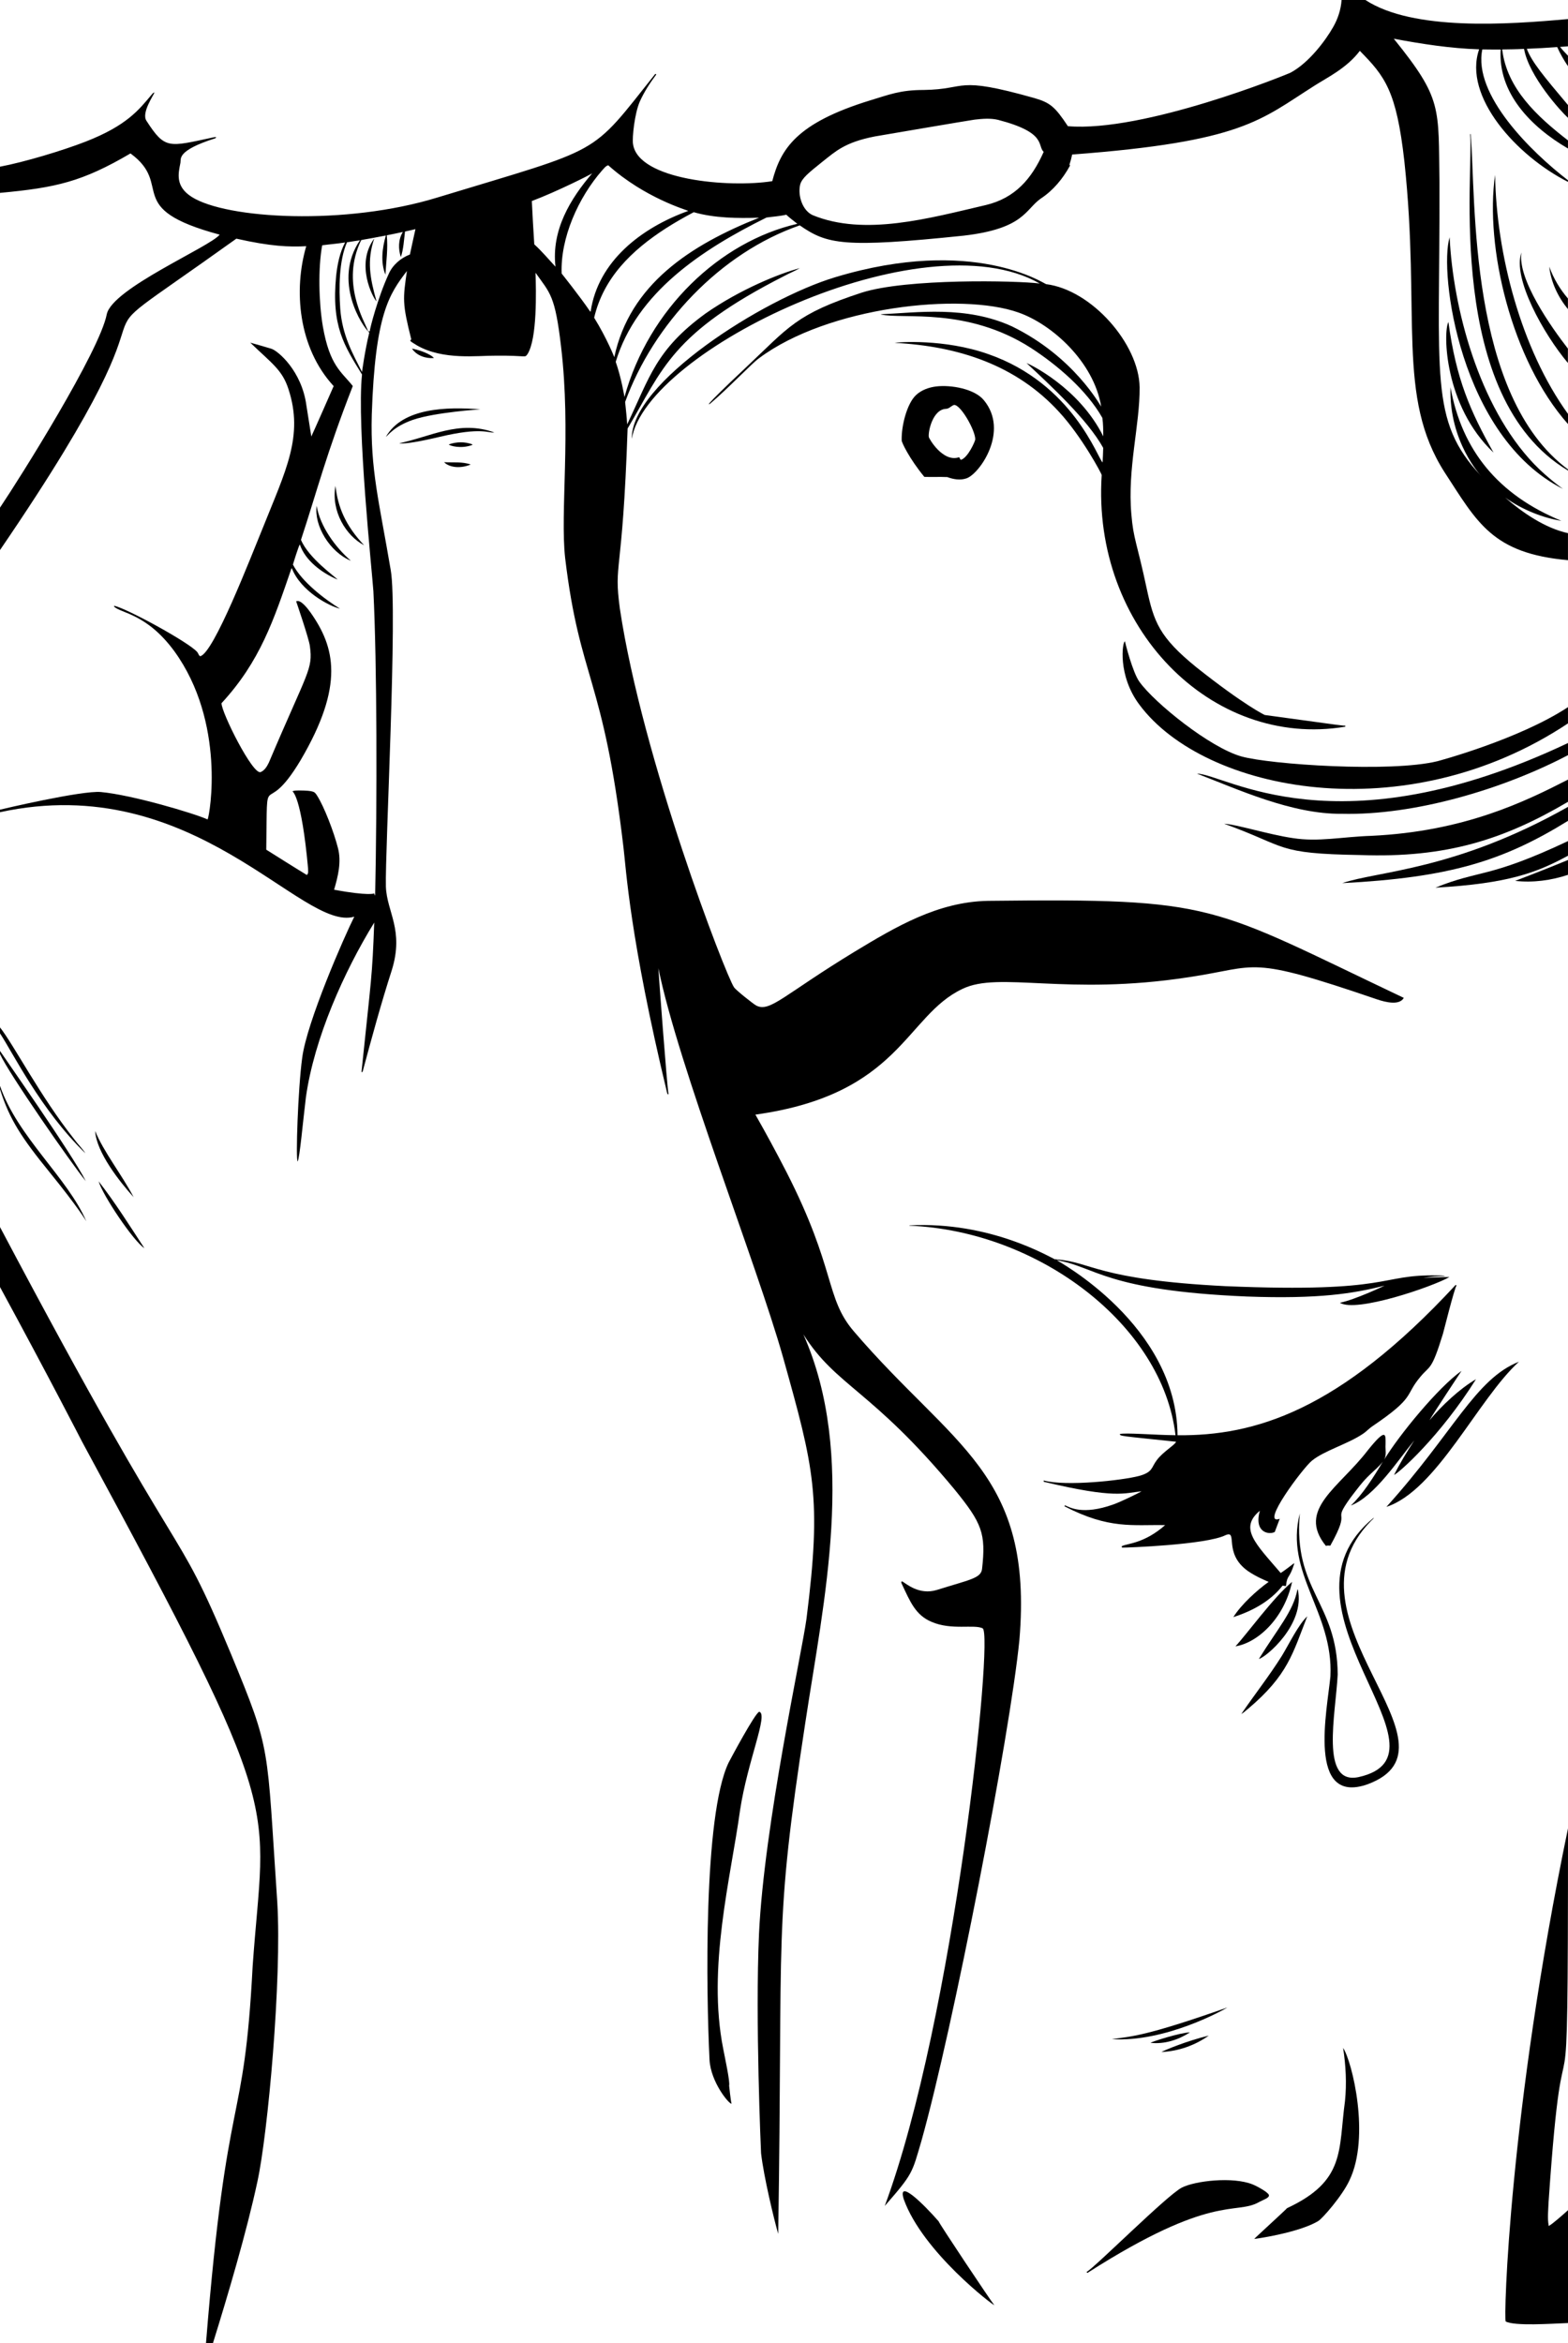 <?xml version="1.0" encoding="UTF-8"?>
<!DOCTYPE svg  PUBLIC '-//W3C//DTD SVG 1.1//EN'  'http://www.w3.org/Graphics/SVG/1.1/DTD/svg11.dtd'>
<svg enable-background="new 0 0 1071.074 1600" version="1.1" viewBox="0 0 1071.1 1600" xml:space="preserve" xmlns="http://www.w3.org/2000/svg">

	<path d="m916.42 0h16.285c32.575 21.264 97.188 16.758 138.37 13.017v18.612c-1.814 0.107-3.62 0.289-5.426 0.401 1.698 2.099 3.57 4.05 5.426 6.012v7.169c-2.785-4.165-5.322-8.5-7.359-13.074-6.913 0.533-13.835 0.909-20.76 1.174 3.342 8.912 11.51 18.675 28.12 38.397v8.736c-4.829-4.375-26.653-28.321-29.996-47.062-4.975 0.264-9.959 0.322-14.938 0.388 3.22 26.689 23.713 45.673 44.934 62.083v5.537c-25.661-14.926-47.901-38.22-45.954-67.574-4.186-0.021-8.368 0.021-12.55-0.07-6.479 30.918 33.376 70.007 58.504 89.326v1.107c-34.961-17.645-71.871-58.271-60.682-90.496-19.603-0.62-39.045-3.64-58.297-7.236 33.293 41.262 30.423 46.491 31.194 98.339 0.427 132.72-7.344 162.09 28.479 200.22 0 0-22.093-23.333-20.934-60.541 7.8 43.068 32.617 73.392 75.736 91.149-11.768-1.812-26.481-7.296-38.413-15.901 12.066 10.494 27.304 20.894 42.917 24.331v18.442c-51.762-4.602-61.997-25.842-84.186-59.859-33.261-51.846-16.257-107.41-27.583-212.55-5.405-48.194-13.319-58.014-30.417-75.359-8.812 11.801-22.792 18.518-30.818 23.686-37.235 23.532-48.872 38.333-165.69 47.107-0.467 2.314-1.066 4.599-1.826 6.835 0.095 0.182 0.281 0.541 0.372 0.723-4.839 8.905-11.521 16.988-20.049 22.566-10.591 7.479-11.271 20.495-52.587 25.269-82.221 8.517-93.195 5.959-111.99-7.025-54.253 18.797-99.946 67.436-119.28 120.58 0.492 5.091 1.12 10.182 1.401 15.302 15.425-32.323 19.62-50.972 53.442-75.636 23.759-16.605 50.85-27.465 64.496-31.029-3.393 1.955-7.062 3.397-10.504 5.277-77.343 39.335-83.006 63.527-107.14 104.22-3.501 103.64-9.647 90.295-5.277 123.08 15.348 102.34 72.157 250.03 78.017 258.53 1.084 1.701 13.225 11.441 15.252 12.446 9.408 4.69 18.948-7.59 67.533-37.116 27.677-16.697 56.367-33.782 90.57-34.434 157.11-1.785 150.34 2.753 284.12 66.24-2.97 5.335-12.426 2.999-18.248 1.033-89.662-30.619-79.961-22.394-128.64-15.141-83.816 12.928-129.42-4.262-154.6 7.992-39.017 18.36-42.374 72.036-141.43 85.839 7.318 12.847 14.347 25.855 21.116 39 34.225 66.935 26.326 85.991 46.244 109.12 67.779 79.101 122.61 96.525 112.98 210.63-6.415 64.877-45.43 265.6-66.897 341.89-6.542 22.291-5.616 22.239-25.083 44.521 47.532-127.9 74.466-390.42 66.888-394.38-5.735-2.95-21.234 1.477-34.88-4.43-10.984-4.598-14.648-13.744-20.455-26.149-0.355-0.525-0.455-1.682 0.475-1.438 2.94 1.743 11.493 9.372 23.401 5.843 22.433-7.058 30.354-7.95 31.045-14.446 2.726-24.194-0.014-31.175-18.822-54.256-56.789-68.394-80.697-70.208-103.22-105.82 36.488 82.398 13.874 181.76 1.277 265.29-21.762 141.8-15.125 138.54-18.492 348.85-2.854-9.86-9.802-38.654-11.702-55.008-0.052-0.415-4.058-91.059-1.405-149.96 3.511-74.445 29.331-192.06 32.426-214.98 10.515-83.177 5.241-102.67-16.05-178.72-17.991-63.707-71.319-197.95-85.116-265.52 2e-3 1.92 5.997 82.185 6.942 86.07-0.198-0.045-0.599-0.136-0.797-0.182-25.843-107.16-28.222-154.16-30.025-168.64-13.833-117.12-29.776-113.68-39.81-197.3-3.503-31.542 4.093-85.734-2.748-144.01-4.126-35.486-7.456-36.654-17.479-50.789 0.379 12.477 1.199 44.884-5.455 55.504-2.231 2.881 0.428 0.882-21.955 1.12-12.093-0.13-35.688 3.231-53.583-7.029-6.126-3.669-4.537-3.109-3.888-4.12-6.21-24.629-5.728-27.615-2.988-46.669-11.999 15.722-21.711 29.144-24 98.004-1.052 37.818 5.034 59.446 12.946 106.18 4.838 26.749-3.962 192.7-3.306 216.16 0.635 17.407 12.523 29.517 4.062 56.959-7.413 22.983-13.74 46.306-20.017 69.616l-0.711 0.017c6.803-65.728 7.278-63.797 8.702-102.07-20.604 33.455-41.012 78.997-46.674 119.31-2.074 16.979-4.187 41.04-5.649 43.843-1.392-1.127 0.224-49.606 3.103-70.707 3.123-24.495 28.832-83.016 35.599-96.467-35.805 10.752-108.92-100.24-242.02-71.32v-1.727c0.414-0.142 56.056-13.288 68.975-12.041 21.274 1.955 63.533 14.508 72.847 18.707 1.515-3.13 12.514-66.265-22.76-114.91-18.92-25.696-36.272-25.732-41.227-30.479l0.231-0.492c8.549 1.807 50.87 24.913 56.57 31.488 0.859 0.864 0.959 2.36 2.091 2.95 9.221-1.817 34.641-67.834 42.901-87.872 15.516-38.873 27.927-62.431 17.421-94.521-4.255-13.135-11.218-17.429-26.091-31.715 4.806 1.322 9.595 2.707 14.368 4.149 4.534 1.342 20.817 15.173 23.967 38.678 1.141 7.083 2.211 14.174 3.368 21.252 1.291-2.596 14.05-31.607 15.269-34.413-24.252-26.289-27.466-65.712-18.736-95.525-11.525 0.615-24.203 0.185-47.723-5.149-138.2 98.865-13.957-3.386-161.47 212.63v-28.971c13.73-20.406 68.088-106.82 72.95-132.1 3.85-17.665 70.526-45.942 77.107-54.285-66.806-17.94-30.904-33.502-60.921-55.459-33.076 19.377-50.813 23.371-89.136 26.933v-17.884c16.67-3.145 42.922-11.034 58.599-17.153 28.134-11.001 36.291-21.722 44.967-32.004 0.537-0.607 1.012-1.397 1.905-1.492-0.195 1.434-9.17 13.893-5.384 19.38 12.704 19.635 15.028 17.775 45.306 11.322 0.76-0.149 1.541-0.409 2.314-0.149-0.202 0.417-0.525 0.682-0.963 0.798-26.538 8.525-22.877 14.023-23.525 16.814-1.381 7.07-3.637 15.819 7.657 23.07 23.73 15.171 105.07 19.774 167.95 0.446 114.56-34.83 103.38-27.353 148.82-84.426 0.174 0.095 0.525 0.289 0.698 0.388-4.339 5.806-8.326 11.926-11.302 18.55-3.545 8.074-5.298 24.642-4.632 28.926 3.379 24.678 65.536 30.097 95.12 25.417 5.78-22.016 16.459-39.615 66.682-55.107 13.14-3.953 20.597-7.165 36.752-7.165 30.502-0.382 20.561-10.001 75.554 5.512 10.796 3.141 14.082 5.816 22.955 19.211 51.788 4.382 149.76-35.283 152.28-36.636 12.211-6.598 23.578-21.572 28.93-31.05 3.231-5.644 5.301-11.966 5.748-18.47m-250.66 81.682c-3.292 0.407-67.785 11.408-68.198 11.488-20.749 4.04-26.993 10.381-35.806 17.281-9.487 7.638-14.039 11.184-15.211 15.76-1.652 7.378 1.587 17.489 8.554 20.686 35.367 14.529 79.325 2.207 118.4-6.909 19.778-4.759 31.155-17.685 39.421-36.273-4.561-4.347 2.424-13.141-31.074-21.86-5.277-1.272-10.76-0.772-16.091-0.173m-254.42 34.624c-16.282 18.568-28.637 46.204-27.682 70.471 0 0 12.572 15.734 19.43 25.88 0.091 0.021 0.277 0.066 0.372 0.087 5.045-34.171 34.322-57.074 66.702-68.744-1.124-0.662-29.665-8.768-54.678-31.153-1.838 0.475-2.896 2.182-4.144 3.459m-6.835 2.054c-1.629 1.071-23.841 12.36-41.223 18.905 0.467 9.86 1.029 19.719 1.674 29.566 5.207 4.723 9.711 10.14 14.492 15.269-2.89-25.041 10.226-46.447 25.057-63.74m50.248 37.595c-23.491 15.145-42.557 33.897-48.893 60.988 8.88 14.363 13.752 26.934 13.752 26.934 10.522-49.504 51.71-76.483 98.938-95.231-14.593 0.502-30.56 0.291-44.653-3.756-6.524 3.432-12.937 7.085-19.144 11.065m68.831-7.422c-44.364 21.957-88.666 51.245-103 98.533 3.838 10.816 5.983 24.029 5.983 24.029 16.603-60.246 65.266-106.17 118.09-118.28-2.529-2.062-5.202-3.963-7.57-6.215-4.438 1.05-9.021 1.29-13.504 1.93m-246.92 9.562c-0.76 5.847-0.983 11.843-2.855 17.479-1.822-5.603-1.81-12.066 1.376-17.186-3.661 0.789-7.318 1.583-10.996 2.277 0.926 8.967-0.409 17.93-0.913 26.872-3.446-8.529-2.174-18.107 0.293-26.727-17.655 3.438-16.753 2.813-16.988 3.426-13.805 28.811 2.113 54.553 4.905 61.946 0.364-4e-3 0.736-4e-3 1.107-4e-3 0.022-1.664 5.383-22.736 12.93-39.145 2.723-6.198 8.24-10.851 14.483-13.26 1.178-5.785 2.545-11.533 3.777-17.31-2.354 0.628-4.751 1.062-7.119 1.632m-39.64 7.355c-5.558 12.692-5.549 31.535-4.612 45.302 1.353 18.286 8.586 30.833 14.868 43.285 0 0 1.914-14.443 4.979-26.988-4.837-4.075-25.187-35.221-6.393-62.975-2.95 0.438-5.904 0.86-8.842 1.376m-16.947 2.05c-2.818 15.477-2.346 38.756 0.421 55.178 4.737 27.322 12.82 31.155 20.483 40.901-18.343 47.061-24.23 71.151-35.388 105.02 5.185 12.583 24.023 25.677 24.946 27.112-10.76-4.526-22.022-13-25.719-23.888-0.648 0.269-4.482 12.778-4.719 13.694 6.009 11.645 21.507 23.529 32.091 30.066-7.339-1.641-26.803-11.995-32.847-27.591-0.074 0.058-0.223 0.178-0.298 0.236-12.014 34.971-21.316 63.339-47.736 91.921-0.145 6.19 21.59 49.679 26.818 46.992 2.719-1.161 4.289-3.934 5.533-6.475 26.736-63.05 30.149-63.464 28.025-79.426-0.59-5.094-9.384-30.645-9.384-30.645 3.044-1.573 7.923 5.003 9.93 7.777 16.387 23.374 23.381 49.275-6.996 100.87-25.576 42.656-22.495 0.445-23.36 60.922 9.223 5.769 18.397 11.624 27.698 17.264 1.351-1.017 0.81-3.004 0.864-4.463-4.54-49.917-10.707-52.636-10.707-52.636 1.38-0.645 2.934-0.533 4.417-0.595 10.969 0.057 10.718 1.091 12.326 3.31 5.042 7.837 11.686 25.37 14.339 35.851 2.558 9.517 0.091 19.43-2.599 28.632 23.954 4.364 27.434 2.512 27.434 2.512 0.207 0.459 0.19 1.083 0.607 1.446 1.379-64.483 1.29-158.49-1.198-207.83-0.839-12.655-11.468-112.68-7.773-147.94-12.312-19.983-20.974-32.969-17.674-67.351 0.876-7.831 2.409-15.769 6.112-22.802-5.191 0.822-10.443 1.231-15.646 1.929z"/>
	<path d="m1004.3 91.537c0.091 0.017 0.269 0.05 0.355 0.066 3.59 44.651-1.749 178.35 66.446 228.92v0.76c-84.249-50.077-64.362-204.11-66.801-229.75z"/>
	<path d="m1021.3 119.42c0.817 53.878 17.706 118.85 49.814 163.23v6.921c-38.757-43.556-56.898-121.38-49.814-170.15z"/>
	<path d="m990.24 162c2.332 48.176 19.845 115.24 57.533 154.67 9.403 9.808 19.934 17.182 19.934 17.182-70.55-35.543-84.841-148.01-77.467-171.85z"/>
	<path d="m255.66 162.84c-5.177 15.117-2.911 27.193 1.562 42.967-2.517-2.443-14.612-25.352-1.562-42.967z"/>
	<path d="m1039.3 172.37c-2.88 18.106 20.425 51.111 31.735 65.653v9.826c-16.538-19.666-38.069-57.932-31.735-75.479z"/>
	<path d="m714.6 194.02c31.154 3.898 63.475 40.899 63.872 70.426 0.225 25.761-8.427 55.323-5.632 86.781 1.364 16.815 3.832 19.348 10.475 50.645 4.944 22.785 8.419 33.045 34.062 53.851 32.675 25.922 46.562 32.467 46.562 32.467 57.27 7.915 53.554 7.334 54.992 7.252 0.012 0.186 0.029 0.558 0.037 0.744-91.582 15.263-173.19-68.118-166.4-171.83 0.066-0.732-13.6-26.274-28.996-42.959-29.408-32.253-69.116-45.056-112.44-47.285 1.865-0.485 33.987-2.949 64.046 7.711 57.865 20.153 74.824 71.496 78 73.909 0.161-3.31 0.355-6.62 0.413-9.93-10.764-19.436-36.223-42.823-52.393-57.921 2.106 0.721 35.828 16.709 52.438 50.05-0.025-4.202-0.029-8.455-0.62-12.612-10.75-18.942-30.64-35.991-48.851-47.789-43.801-28.01-87.058-19.399-102.41-22.777l8e-3 -0.161c24.442-1.093 58.051-6.133 89.512 8.269 42.372 20.628 60.378 54.255 60.95 54.764-5.057-30.548-33.532-56.189-56.484-64.227-39.266-13.913-130.04-4.026-177.19 31.149-4.77 3.341-21.461 20.972-33.426 31.045 0 0-8.211 5.99 24.426-24.698 29.415-27.705 34.218-36.412 79.124-51.091 30.691-9.776 105.63-8.222 121.58-6.223-80.53-45.693-268.88 46.164-278.68 106.04-0.718-37.937 89.161-95.386 139.07-110.37 94.349-28.411 142.94 4.692 143.96 4.764z"/>
	<path d="m1058.3 182.09c2.876 7.938 7.235 15.306 12.744 21.702v7.289c-6.74-8.256-11.575-18.334-12.744-28.991z"/>
	<path d="m989.4 219.85c5.269 38.957 14.919 60.916 30.835 89.19-33.778-31.919-34.518-82.318-30.835-89.19z"/>
	<path d="m281.41 238.02c8.895 1.764 14.762 5.454 14.88 6.471-5.595 0.376-11.657-1.666-14.88-6.471z"/>
	<path d="m639.43 263.88c9.985-1.23 26.3 1.522 32.698 9.442 17.348 21.042-2.771 49.976-11.789 53.248-4.331 1.558-9.078 0.711-13.285-0.826-5.202-0.219-10.43 0.037-15.632-0.124-10.392-12.614-15.546-23.682-15.475-24.851-0.33-9.777 3.555-25.304 9.888-31.103 3.702-3.422 8.661-5.158 13.595-5.786m6.884 15.269c-9.203 0.284-12.442 15.667-11.835 19.273 0.118 0.992 9.601 17.563 20.661 13.773 0.554 0.5 0.607 1.455 1.31 1.777 4.862-1.565 9.719-12.797 9.744-13.921 0.168-6.018-10.176-24.236-14.587-23.537-1.871 0.647-3.21 2.523-5.293 2.635z"/>
	<path d="m328.11 279.5s-30.742 1.975-45.971 7.128c-13.243 4.609-17.087 10.772-18.545 11.661 11.438-19.951 41.708-20.609 64.516-18.789z"/>
	<path d="m272.68 302.65c21.197-4.299 40.925-16.085 64.967-7.359-3.934 0.565-8.606-3.813-37.219 2.971-2.232 0.508-22.409 5.433-27.748 4.388z"/>
	<path d="m306.57 303.45c5.174-1.847 10.971-1.983 16.128-8e-3l-8e-3 0.326c-7.621 2.947-15.638 0.624-16.12-0.318z"/>
	<path d="m303.38 315.58c6.054 0.368 12.31-0.492 18.153 1.595-8.216 3.373-15.373 1.407-18.153-1.595z"/>
	<path d="m229.16 331.76c1.555 14.143 6.729 27.052 19.583 40.537-12.324-6.356-22.713-23.241-19.583-40.537z"/>
	<path d="m216.31 345.37c2.246 13.819 12.72 28.341 23.405 37.525-14.549-5.945-25.313-24.179-23.405-37.525z"/>
	<path d="m768.42 437.93c0.091 0.507 5.305 21.313 9.893 27.558 10.429 14.583 48.436 45.084 69.682 51.008 19.518 5.497 101.95 11.082 133.86 3.277 0.414-0.099 55.551-14.788 89.227-36.93v11.091c-111.02 73.801-248.34 46.948-292.76-12.773-15.004-19.973-11.616-43.003-9.897-43.231z"/>
	<path d="m1071.1 507.33v8.277c-44.234 23.222-104.69 41.24-154.55 40.054-34.244 0.348-71.212-16.835-98.897-27.426 19.349 0.201 95.36 53.856 253.45-20.905z"/>
	<path d="m1071.1 532.31v15.161c-43.56 25.652-83.044 38.468-141.73 36.351-58.668-0.969-49.224-5.513-93.157-21.38 8.303 0.406 30.637 7.441 46.876 9.802 17.527 2.778 33.564-0.876 53.727-1.537 63.622-3.023 104.99-23.444 134.28-38.397z"/>
	<path d="m1071.1 550.93v9.545c-44.521 27.47-80.732 38.694-154.2 42.533 24.154-8.299 77.224-8.618 154.2-52.078z"/>
	<path d="m1071.1 574.29v9.988c-21.278 11.505-40.521 18.996-90.578 21.822 30.493-12.42 35.977-6.075 90.578-31.81z"/>
	<path d="m1071.1 587.19v10.132c-11.566 3.847-23.954 5.488-36.095 4.141 0 0 18.11-6.825 36.095-14.273z"/>
	<path d="m0 701.52c9.477 11.965 27.432 46.955 50.686 76.322 2.401 3.339 5.442 6.198 7.669 9.653-30.622-29.728-49.589-68.707-58.355-81.918v-4.057z"/>
	<path d="m0 717.57c0.498 1.001 49.265 70.288 58.616 88.917-9.869-12.016-52.87-73.847-58.616-86.801v-2.116z"/>
	<path d="m0 741.46c12.047 34.896 46.183 62.667 58.967 92.463 0 0-5.211-9.059-25.087-33.525-18.864-23.198-27.479-36.076-33.88-56.769v-2.169z"/>
	<path d="m65.004 772.25c5.689 14.093 18.3 29.957 26.277 45.182-9.663-10.664-25.496-30.771-26.277-45.182z"/>
	<path d="m67.372 806.6c11.322 14.574 21.157 30.219 31.24 45.653-7.345-4.634-28.527-36.156-31.24-45.653z"/>
	<path d="m621.24 836.68c55.396-2.831 95.649 21.717 99.624 23.281 0.223-0.281 0.558-0.31 0.798-0.012 24.057 1.643 27.554 13.82 115.54 18.248 115.17 4.812 104.21-8.198 144.88-7.331 1.707 0.095 3.496-0.161 5.132 0.479-4.992-0.116-9.979 0.516-14.917 1.203 5.938-0.215 11.868-0.624 17.814-0.579-11.628 6.658-63.897 24.529-74.826 17.55 10.13-1.997 30.09-11.431 30.508-11.674-21.221 5.349-44.519 9.233-94.169 7.413-96.786-4.118-103.35-20.416-129.74-24.793 0.255 0.42 81.888 44.081 82.496 119.53 52.451 0.449 109.86-16.192 189.76-102.41 0.264-0.256 0.529-0.207 0.802 0.141-1.473 2.002-9.127 32.656-9.289 33.07-7.912 25.699-8.791 21.262-15.388 29.289-10.959 12.97-2.941 13.529-32.529 33.587-2.492 1.603-4.434 3.897-6.934 5.492-10.414 6.919-26.252 11.344-34.678 18.223-6.091 4.938-35.846 44.643-21.938 39.628-1.128 3-2.277 5.992-3.393 9-3.732 2.085-14.41 0.603-10.19-14.479-14.367 11.951-3.039 22.348 14.256 42.504 3.05-1.987 5.905-4.26 8.806-6.454 0.124-0.033 0.376-0.107 0.5-0.141-3.474 11.263-4.848 7.286-5.731 15.546-0.777-0.132-1.533-0.256-2.302-0.335-8.38 10.735-20.847 17.413-33.62 21.488 5.414-8.604 15.918-18.17 24.107-24.054 0 0-8.468-3.335-14.38-7.537-16.927-12.221-6.267-28.139-15.128-24.326-13.162 6.601-68.624 8.587-70.194 8.463-0.711 0.145-0.926-0.959-0.277-1.12 3.679-1.719 15.158-1.788 29.26-14.223-22.119-0.433-38.098 3.005-68.773-12.88 0.091-0.169 0.264-0.504 0.355-0.673 3.287 1.483 12.095 6.841 32.835-0.484 6.008-2.111 18.758-8.519 19.508-9.058-11.698 1.111-17.442 5.326-66.864-6.525 0-0.215-4e-3 -0.649-8e-3 -0.868 15.108 4.191 53.756-0.064 65.219-3.103 9.465-2.658 8.187-5.713 11.938-10.641 4.042-5.696 13.127-10.919 13.211-12.719-37.548-3.968-38.356-3.755-38.339-5.236 3.513-1.063 24.269 0.702 38.004 0.802-8.741-75.062-93.289-139.48-181.76-143.07 0-0.055 5e-3 -0.159 9e-3 -0.212z"/>
	<path d="m0 837.83c132.01 249.39 116.94 193.37 157.81 291.56 27.913 67.557 24.206 60.941 31.603 169.44 3.177 52.722-6.51 158.46-13.562 190.7-7.286 34.054-20.129 77.417-30.413 110.47h-4.736c14.518-180.22 25.894-142.52 31.88-257.43 8.098-115.56 24.977-96.97-116.52-358.19 0 0-23.079-44.951-56.062-105.6v-40.958z"/>
	<path d="m1037.6 929.78c-28.048 25.539-56.202 87.917-90.529 99.099 45.692-50.542 60.692-87.384 90.529-99.099z"/>
	<path d="m998.36 936.03c-0.226 0.414-19.564 29.463-21.884 33.748 8.413-10.064 20.862-21.753 31.773-28.046-24.7 39.344-52.896 64.162-55.963 65.347 4.091-8.145 8.839-15.938 13.814-23.566-10.785 13.025-27.03 38.238-43.335 44.45 7.833-7.273 15.607-19.426 21.822-29.938-2.504 3.343-5.831 5.93-8.789 8.839-5.021 4.673-9.037 10.264-13.203 15.678-13.696 18.873 1.477 5.239-13.864 32.843-1.017-0.116-2.046-0.141-3.025 0.128-20.105-24.864 9.004-39.618 28.521-65.103 13.305-16.622 12.263-10.498 12.248-4.025-0.236 3.409 0.814 7.025-0.901 10.207 10.075-16.618 36.839-49.316 52.786-60.562z"/>
	<path d="m887.9 1033.4c-4.709 52.421 25.617 60.603 25.88 109.97-1.37 27.139-12.218 75.691 14.281 70.017 70.644-15.68-64.958-115.66 10.38-177.13-0.289 1.029-1.31 1.508-1.963 2.277-65.112 66.485 68.434 153.37-2.165 179.73-41.768 14.818-27.633-50.839-25.508-73.653 2.153-43.886-31.433-70.314-20.905-111.22z"/>
	<path d="m882.62 1080.1c-5.484 25.432-23.879 41.681-38.682 44.016 7.724-8.282 25.942-33.451 38.682-44.016z"/>
	<path d="m886.23 1085.4c0.066-0.045 0.207-0.141 0.277-0.186 5.31 23.879-21.946 46.566-26.55 47.5 12.558-20.392 23.618-32.6 26.273-47.314z"/>
	<path d="m893 1103.6c-9.938 25.306-13.102 40.051-40.322 63.074-1.591 1.207-2.996 2.69-4.752 3.645 9.107-13.347 19.157-26.054 27.748-39.756 4.889-8.035 11.283-21.313 17.326-26.963z"/>
	<path d="m518.62 1168.8c6.412 1.485-7.938 33.492-13.058 67.029-6.382 46.415-22.576 107.54-11.545 163.05 1.246 6.594 4.741 22.468 4.05 25.211 0.043 0.413 1.165 11.081 1.661 12.265-1.206 0.931-14.365-14.516-15.07-30.211-2.181-44.813-4.322-166.41 13.074-202.66 1.281-2.448 18.114-34.01 20.888-34.686z"/>
	<path d="m1071.1 1248.4c0 250.6-1.959 89.729-13.277 255.3-0.174 5.384-0.905 10.859 0.128 16.207 2.797-1.509 10.943-8.786 13.149-10.797v77.062c-11.6 0.433-36.421 2.182-42.537-1.066-1.557-0.785 2.345-143.15 42.537-336.7z"/>
	<path d="m838.43 1370.7c-1.953 1.303-42.122 23.948-78.934 21.636 13.525-1.945 22.502-1.767 78.934-21.636z"/>
	<path d="m812.86 1387.7c-7.93 5.107-17.417 8.215-26.917 7.145 0.294-0.594 20.041-6.988 26.917-7.145z"/>
	<path d="m825.71 1389.9c-9.409 6.703-20.818 10.698-32.376 11.211 2.699-1.446 17.432-7.605 32.376-11.211z"/>
	<path d="m917.48 1398.3c6.186 9.346 18.697 60.641 4.326 90.438-4.775 10.426-18.489 26.178-21.388 27.822-10.297 6.22-31.83 10.599-43.661 12.19-0.041-0.236 21.267-19.61 22.434-21.037 40.163-18.68 34.984-39.549 39.566-73.091 1.24-12.09 0.558-24.33-1.277-36.322z"/>
	<path d="m855.64 1491.5c2.427 0.935 10.712 5.306 11.161 7.314 0.364 1.964-3.687 3.053-7.182 4.996-15.951 8.625-31.768-6.151-116.31 47.818-0.38 0.504-0.938 0.182-1.045-0.351 5.931-3.329 54.809-52.293 65.033-57.579 8.961-4.594 34.669-7.657 48.343-2.198z"/>
	<path d="m641.16 1516.7c0.09 1.099 36.101 55.141 38.021 57.207-0.226 0.671-48.947-36.297-61.81-72.236-4.59-14.541 13.441 3.174 23.789 15.029z"/>

</svg>
